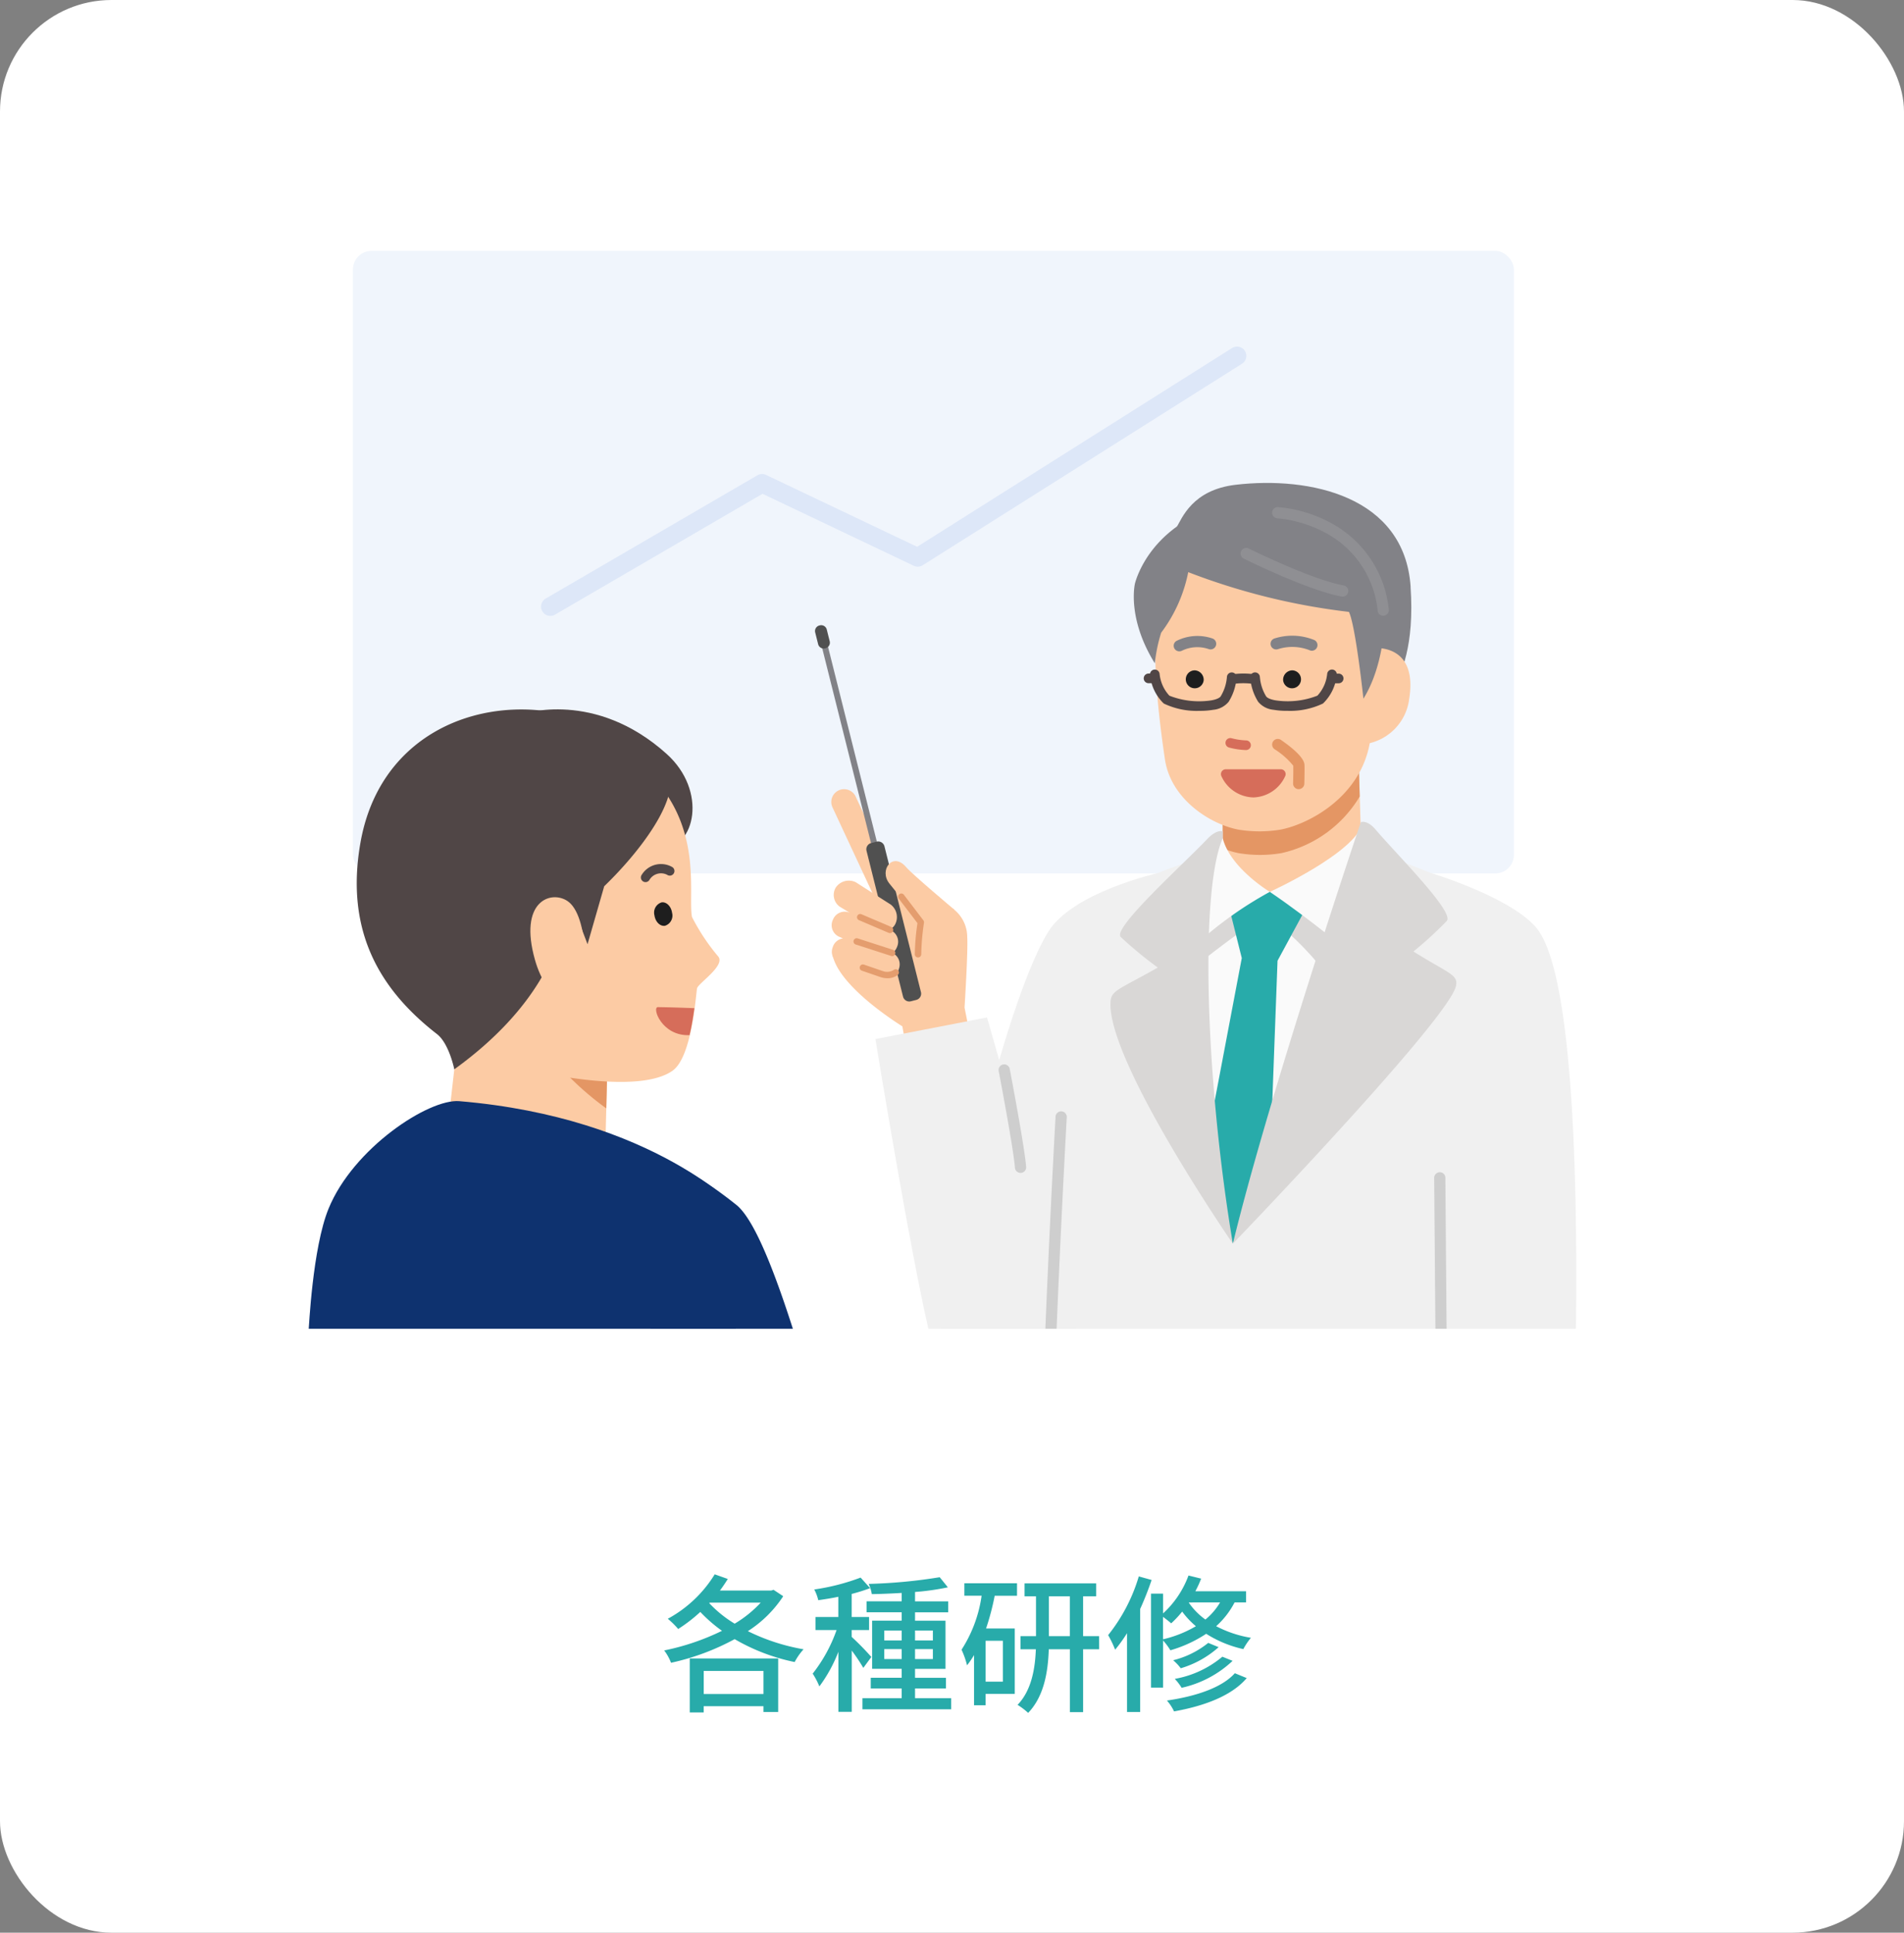<svg xmlns="http://www.w3.org/2000/svg" xmlns:xlink="http://www.w3.org/1999/xlink" width="205" height="208" viewBox="0 0 205 208">
  <rect x="0" y="0" width="205" height="208" fill="#808080" stroke="none"/>
  <defs>
    <clipPath id="clip-path">
      <rect id="長方形_9927" data-name="長方形 9927" width="99" height="97" transform="translate(-0.128 0.171)" fill="#fff" stroke="#707070" stroke-width="1"/>
    </clipPath>
    <clipPath id="clip-path-2">
      <rect id="長方形_9926" data-name="長方形 9926" width="66" height="71" transform="translate(-0.053 0.354)" fill="#fff" stroke="#707070" stroke-width="1"/>
    </clipPath>
  </defs>
  <g id="グループ_27145" data-name="グループ 27145" transform="translate(-905 -2942)">
    <rect id="長方形_9875" data-name="長方形 9875" width="205" height="208" rx="12" transform="translate(905 2942)" fill="#fff"/>
    <path id="パス_7481" data-name="パス 7481" d="M-20.8-3.168v2.48h-6.432v-2.48ZM-28.736,1.3h1.5V.624H-20.8v.624h1.584v-5.76h-9.52Zm2.144-11.824h5.5A12.6,12.6,0,0,1-23.9-8.256a12.8,12.8,0,0,1-2.736-2.208Zm6.88-1.376-.256.08h-5.52c.3-.4.592-.832.848-1.248l-1.408-.5A13.458,13.458,0,0,1-31.1-8.784a9.154,9.154,0,0,1,1.12,1.1A16.7,16.7,0,0,0-27.6-9.52a15.888,15.888,0,0,0,2.336,2.032,25.763,25.763,0,0,1-6.224,2.112,5.4,5.4,0,0,1,.736,1.328A25.864,25.864,0,0,0-23.9-6.592,21.252,21.252,0,0,0-17.44-4.128,6.471,6.471,0,0,1-16.48-5.5a21.824,21.824,0,0,1-6-1.952,12.746,12.746,0,0,0,3.808-3.76ZM-9.184-4.672A29.381,29.381,0,0,0-11.3-6.832v-.736h1.872V-8.976H-11.3v-2.48a19.529,19.529,0,0,0,1.984-.624l-1.024-1.136a23.521,23.521,0,0,1-4.992,1.28,4.587,4.587,0,0,1,.432,1.152c.688-.1,1.424-.208,2.16-.368v2.176H-15.2v1.408h2.272A16.308,16.308,0,0,1-15.5-2.88a8.013,8.013,0,0,1,.72,1.376,15.777,15.777,0,0,0,2.048-3.728V1.232h1.44V-5.36A19.869,19.869,0,0,1-10.048-3.5Zm1.392.224V-5.52H-5.92v1.072Zm0-3.072H-5.92v1.072H-7.792Zm5.232,0v1.072H-4.48V-7.52Zm0,3.072H-4.48V-5.52h1.92ZM-4.48-.24V-1.28h3.328V-2.432H-4.48v-.96H-1.2V-8.576H-4.48v-.9H-.912v-1.184H-4.48v-1.008a27.273,27.273,0,0,0,3.536-.5l-.88-1.088a56.371,56.371,0,0,1-7.648.72,3.991,3.991,0,0,1,.336,1.1c1.024-.016,2.112-.064,3.216-.128v.9H-9.7v1.184H-5.92v.9H-9.1v5.184H-5.92v.96H-9.248V-1.28H-5.92V-.24h-4.224V.96H-.592V-.24ZM4.976-2.016H3.12v-4.4H4.976ZM.832-11.264H2.688A14.4,14.4,0,0,1,.528-5.456a9.181,9.181,0,0,1,.592,1.68,9.528,9.528,0,0,0,.752-1.1V.528H3.12V-.7H6.256v-7.04H3.168a27.008,27.008,0,0,0,.928-3.52H6.5v-1.344H.832Zm9.1,4.352V-11.2h2.256v4.288Zm5.408,0H13.616V-11.2h1.408v-1.392H7.312V-11.2H8.544v4.288H6.88V-5.5H8.528C8.448-3.456,8.08-1.1,6.56.48A7.851,7.851,0,0,1,7.7,1.344C9.424-.448,9.84-3.1,9.92-5.5h2.272V1.264h1.424V-5.5h1.728Zm4.272-6.432a18.594,18.594,0,0,1-3.3,6.32,11.658,11.658,0,0,1,.752,1.568,15.854,15.854,0,0,0,1.28-1.776v8.48H19.76V-9.84c.464-1.024.88-2.08,1.232-3.12Zm2.608,4.352c.3.224.688.528.88.7a11.336,11.336,0,0,0,1.184-1.264A8.943,8.943,0,0,0,25.76-7.984a12.475,12.475,0,0,1-3.536,1.408Zm6.144-1.552A6.958,6.958,0,0,1,26.784-8.7a7.4,7.4,0,0,1-1.792-1.824l.016-.016Zm2.8,0v-1.2H25.7a11.521,11.521,0,0,0,.624-1.36l-1.36-.336a10.437,10.437,0,0,1-2.736,4.08v-2.128h-1.3V-1.376h1.3V-6.448a6.881,6.881,0,0,1,.784,1.056,13.968,13.968,0,0,0,3.856-1.776,12.484,12.484,0,0,0,4,1.648,7.021,7.021,0,0,1,.816-1.216,12.4,12.4,0,0,1-3.744-1.248,8.942,8.942,0,0,0,1.984-2.56ZM28.608-4.7a10.906,10.906,0,0,1-5.12,2.384,5.894,5.894,0,0,1,.736.96,11.648,11.648,0,0,0,5.488-2.9Zm-1.52-1.488A9.726,9.726,0,0,1,23.312-4.32a5.144,5.144,0,0,1,.816.864,10.676,10.676,0,0,0,4.08-2.272Zm2.864,3.264C28.56-1.36,25.728-.432,22.64.016a4.909,4.909,0,0,1,.768,1.168C26.72.592,29.632-.512,31.232-2.4Z" transform="translate(1008 3125)" fill="#28abaa"/>
    <g id="グループ_27046" data-name="グループ 27046" transform="translate(9.053 -310.867)">
      <rect id="長方形_9888" data-name="長方形 9888" width="125" height="67" rx="2" transform="translate(933.947 3279.867)" fill="#f0f5fc"/>
      <g id="マスクグループ_501" data-name="マスクグループ 501" transform="translate(973.074 3298.696)" clip-path="url(#clip-path)">
        <g id="グループ_27045" data-name="グループ 27045" transform="translate(6.641 6.145)">
          <g id="グループ_27044" data-name="グループ 27044" transform="translate(4.041 15.255) rotate(5)">
            <path id="パス_7277" data-name="パス 7277" d="M8.163,13.41S1.206,9.952.054,6.555c-.345-1.015,1.088-1.17,1.088-1.17L3.85.191s7.569-.538,8.727.19a3.8,3.8,0,0,1,1.705,2.835c.227,1.386.376,7.6.376,7.6l1.4,4.8L9.279,17.523Z" transform="translate(4.914 28.838)" fill="#fccba4"/>
            <path id="パス_7278" data-name="パス 7278" d="M8.3,13.364h0a1.376,1.376,0,0,1-1.88-.5L.185,2.064A1.376,1.376,0,0,1,2.568.688L8.8,11.484a1.376,1.376,0,0,1-.5,1.88" transform="translate(3.337 17.348)" fill="#fccba4"/>
            <path id="パス_7279" data-name="パス 7279" d="M7.726,21.694,7.7,21.7a.31.31,0,0,1-.394-.192L.017.42A.31.31,0,0,1,.209.026L.233.017A.31.31,0,0,1,.627.209L7.918,21.3a.31.31,0,0,1-.192.394" transform="translate(0.862 1.881)" fill="#828287"/>
            <path id="パス_7280" data-name="パス 7280" d="M1.293,2.432l-.049.017A.617.617,0,0,1,.46,2.068L.034.835A.617.617,0,0,1,.415.051L.464.034a.617.617,0,0,1,.784.381l.426,1.233a.617.617,0,0,1-.381.784" transform="translate(0 0)" fill="#505050"/>
            <path id="パス_7281" data-name="パス 7281" d="M6.775,16.631l-.574.2a.691.691,0,0,1-.879-.427L.038,1.115A.691.691,0,0,1,.465.237l.574-.2a.691.691,0,0,1,.879.427L7.2,15.752a.691.691,0,0,1-.427.879" transform="translate(7.551 22.653)" fill="#505050"/>
            <path id="パス_7282" data-name="パス 7282" d="M6.841,7.365a1.346,1.346,0,0,0,.411-.611l.035-.108a1.355,1.355,0,0,0-.867-1.708L6.31,4.9a1.4,1.4,0,0,0,.534-.582A1.7,1.7,0,0,0,6.2,2.189L2.244.126A1.7,1.7,0,0,0,.153.878,1.554,1.554,0,0,0,.758,2.9l1.135.558-.025-.008A1.355,1.355,0,0,0,.16,4.316l-.035.108A1.355,1.355,0,0,0,.991,6.133l.412.135A1.353,1.353,0,0,0,.386,7.289L.361,7.4A1.355,1.355,0,0,0,1.385,9.019L6.058,10.07A1.355,1.355,0,0,0,7.677,9.046L7.7,8.935a1.354,1.354,0,0,0-.861-1.57" transform="translate(4.484 27.11)" fill="#fccba4"/>
            <path id="パス_7283" data-name="パス 7283" d="M2.876,1.258A2.4,2.4,0,0,1,2.351,1.2L.262.681A.345.345,0,1,1,.429.01L2.51.527A1.337,1.337,0,0,0,3.674.3.345.345,0,0,1,4.142.81a1.863,1.863,0,0,1-1.265.448" transform="translate(7.952 35.982)" fill="#e49d6e"/>
            <path id="パス_7284" data-name="パス 7284" d="M3.663,1.775a.346.346,0,0,1-.107-.017L.238.674A.345.345,0,1,1,.453.017L3.77,1.1a.346.346,0,0,1-.107.674" transform="translate(7.188 30.599)" fill="#e49d6e"/>
            <path id="パス_7285" data-name="パス 7285" d="M4.256,1.586a.343.343,0,0,1-.077-.009L.268.682A.345.345,0,0,1,.423.009l3.91.9a.346.346,0,0,1-.077.682" transform="translate(7.04 33.23)" fill="#e49d6e"/>
            <path id="パス_7286" data-name="パス 7286" d="M.526,2.484c1.37,1.4,2.819,2.99,2.819,2.99l4.394-.8S2.849,1.244,2.156.555c-1.6-1.586-2.933.6-1.63,1.929" transform="translate(9.839 24.594)" fill="#fccba4"/>
            <path id="パス_7287" data-name="パス 7287" d="M2.674,6.706a.345.345,0,0,1-.343-.31,25.442,25.442,0,0,1-.008-3.367L.09.578A.345.345,0,1,1,.6.113L2.93,2.669a.346.346,0,0,1,.09.25,26.024,26.024,0,0,0,0,3.407.346.346,0,0,1-.309.378l-.035,0" transform="translate(11.406 28.014)" fill="#e49d6e"/>
          </g>
          <path id="パス_7288" data-name="パス 7288" d="M237.333,301.328l1.216,27.743h11.572l8.131-27.743Z" transform="translate(-193.243 -256.896)" fill="#fafafa"/>
          <path id="パス_7289" data-name="パス 7289" d="M248.924,55.44c-.657-9.77-10.867-11.909-18.825-10.982-4.695.546-5.783,3.594-6.427,4.674-2.028.245-1.939,16.065,1.2,20.179,2.833,3.71,6.3,4.884,13.839,2.887,3.5-.927,7.107-2.239,8.207-5.4,1-2.011,2.433-4.976,2-11.353" transform="translate(-180.812 -44.261)" fill="#828287"/>
          <path id="パス_7290" data-name="パス 7290" d="M81.538,341.44c-1.121-3.764,6.331-39.009,11.867-47.876,2.629-4.212,11.7-6.257,11.7-6.257-1.808,7.313-2.789,26.021-2.789,26.021L95.932,338.2c-1.546,5.74-8.918,9.849-14.394,3.237" transform="translate(-64.282 -245.297)" fill="#f0f0f0"/>
          <path id="パス_7291" data-name="パス 7291" d="M42.882,379.425,54.9,377.1s9.111,31.131,8.4,35.663c-.967,6.137-9.324,10.365-13.55,1.934-1.672-3.335-6.863-35.273-6.863-35.273" transform="translate(-32.401 -319.572)" fill="#f0f0f0"/>
          <path id="パス_7292" data-name="パス 7292" d="M273.718,210.707l-7.883,1.687-6.751.086.057,13.255s.352,3.225,6.694,3.225,8.342-3,8.342-3Z" transform="translate(-211.235 -181.938)" fill="#fccba4"/>
          <path id="パス_7293" data-name="パス 7293" d="M265.833,212.394l-6.75.086.038,8.787a9.668,9.668,0,0,0,1.691.512,13.925,13.925,0,0,0,4.627,0,13.158,13.158,0,0,0,8.427-6.1l-.15-4.968Z" transform="translate(-211.234 -181.938)" fill="#e49664"/>
          <path id="パス_7294" data-name="パス 7294" d="M228.463,77.55c-8.242,0-13.574,1.121-10.177,23.992.629,4.233,4.773,6.941,7.863,7.556a13.923,13.923,0,0,0,4.627,0c3.09-.615,8.6-3.553,9.583-9.417,3.823-22.8-3.655-22.131-11.9-22.131" transform="translate(-176.629 -71.794)" fill="#fccba4"/>
          <path id="パス_7295" data-name="パス 7295" d="M280.346,165.017a8.3,8.3,0,0,1-1.433-.112,2.439,2.439,0,0,1-1.662-.861,5.68,5.68,0,0,1-.853-2.622.519.519,0,0,1,1.034-.083,4.72,4.72,0,0,0,.677,2.122c.044.066.247.29.988.423a8.767,8.767,0,0,0,4.53-.5,4.028,4.028,0,0,0,1.054-2.337.519.519,0,1,1,1.029.13,4.915,4.915,0,0,1-1.481,3.052,8.215,8.215,0,0,1-3.883.785" transform="translate(-225.554 -140.489)" fill="#504646"/>
          <path id="パス_7296" data-name="パス 7296" d="M219.341,165.018a8.216,8.216,0,0,1-3.883-.785,4.916,4.916,0,0,1-1.481-3.052.519.519,0,1,1,1.029-.13,4.031,4.031,0,0,0,1.054,2.337,8.763,8.763,0,0,0,4.531.5c.74-.133.943-.357.987-.423a4.727,4.727,0,0,0,.677-2.122.519.519,0,0,1,1.034.083,5.677,5.677,0,0,1-.853,2.621,2.437,2.437,0,0,1-1.662.861,8.287,8.287,0,0,1-1.433.112" transform="translate(-173.921 -140.49)" fill="#504646"/>
          <path id="パス_7297" data-name="パス 7297" d="M264.9,164.089a.522.522,0,0,1-.1-.011,7.678,7.678,0,0,0-2.307,0,.518.518,0,0,1-.168-1.023,8.62,8.62,0,0,1,2.682,0,.519.519,0,0,1-.1,1.027" transform="translate(-213.55 -142.436)" fill="#504646"/>
          <path id="パス_7298" data-name="パス 7298" d="M325.523,164.044h-.7a.519.519,0,1,1,0-1.037h.7a.519.519,0,1,1,0,1.037" transform="translate(-265.182 -142.483)" fill="#504646"/>
          <path id="パス_7299" data-name="パス 7299" d="M211.146,163.989h-.7a.519.519,0,0,1,0-1.037h.7a.519.519,0,1,1,0,1.037" transform="translate(-170.575 -142.437)" fill="#504646"/>
          <path id="パス_7300" data-name="パス 7300" d="M349.109,147.078l-.93,10.315a5.6,5.6,0,0,0,4.706-4.835c.967-6-3.776-5.48-3.776-5.48" transform="translate(-284.93 -129.298)" fill="#fccba4"/>
          <path id="パス_7301" data-name="パス 7301" d="M238.209,162.022a.965.965,0,1,1-.96-1.058,1.013,1.013,0,0,1,.96,1.058" transform="translate(-192.379 -140.793)" fill="#1e1e1e"/>
          <path id="パス_7302" data-name="パス 7302" d="M296.881,162.02a.965.965,0,1,0,.96-1.058,1.013,1.013,0,0,0-.96,1.058" transform="translate(-242.498 -140.791)" fill="#1e1e1e"/>
          <path id="パス_7303" data-name="パス 7303" d="M293.514,141a.6.6,0,0,1-.274-.066,5.084,5.084,0,0,0-3.371-.105.6.6,0,1,1-.392-1.145,6.282,6.282,0,0,1,4.312.171.605.605,0,0,1-.275,1.144" transform="translate(-236.036 -122.941)" fill="#828287"/>
          <path id="パス_7304" data-name="パス 7304" d="M229.409,141.215a.6.6,0,0,1-.31-1.125,5.014,5.014,0,0,1,3.876-.253.6.6,0,1,1-.424,1.133,3.79,3.79,0,0,0-2.833.159.6.6,0,0,1-.309.085" transform="translate(-186.188 -123.092)" fill="#828287"/>
          <path id="パス_7305" data-name="パス 7305" d="M263.222,204.427h-.007a8.04,8.04,0,0,1-1.848-.274.518.518,0,0,1,.283-1,7.086,7.086,0,0,0,1.578.234.519.519,0,0,1-.006,1.037" transform="translate(-212.811 -175.676)" fill="#d66d5a"/>
          <path id="パス_7306" data-name="パス 7306" d="M267.084,225.561a3.2,3.2,0,0,1-5.93,0Z" transform="translate(-212.947 -194.225)" fill="#d66d5a"/>
          <path id="パス_7307" data-name="パス 7307" d="M261.637,225.59a3.883,3.883,0,0,1-3.443-2.309.519.519,0,0,1,.478-.72h5.93a.519.519,0,0,1,.478.72,3.883,3.883,0,0,1-3.443,2.309M259.62,223.6a2.608,2.608,0,0,0,4.034,0Z" transform="translate(-210.465 -191.743)" fill="#d66d5a"/>
          <path id="パス_7308" data-name="パス 7308" d="M285.919,282.659s6.388-3.091,7.187-6.306l2.129,2.6-1.869,11.385a32.053,32.053,0,0,0-7.447-7.675" transform="translate(-233.431 -236.238)" fill="#d9d7d6"/>
          <path id="パス_7309" data-name="パス 7309" d="M241.335,282.659s-6.388-3.091-7.187-6.306l-2.129,2.6,1.589,9.431s3.425-2.789,7.727-5.721" transform="translate(-188.847 -236.238)" fill="#d9d7d6"/>
          <path id="パス_7310" data-name="パス 7310" d="M258.371,298.886h-9.642l1.781,7.127L246.2,328.745l3.347,8.008,3.981-8.123.832-22.33Z" transform="translate(-200.578 -254.876)" fill="#28abaa"/>
          <path id="パス_7311" data-name="パス 7311" d="M288.6,263.54s9.187-4.171,9.992-7.386l1.389,3.133-2.385,11.1s-4.663-3.915-9-6.848" transform="translate(-235.649 -219.53)" fill="#fafafa"/>
          <path id="パス_7312" data-name="パス 7312" d="M249.541,271.242s-4.265-2.561-5.069-5.776l-1.94,2.37-1.153,9.269a40.718,40.718,0,0,1,8.162-5.863" transform="translate(-196.59 -227.232)" fill="#fafafa"/>
          <path id="パス_7313" data-name="パス 7313" d="M230.873,63.3s-1.2-9.126-11.54-9.126c-13.285,0-15.351,9.126-15.351,9.126s-.9,3.686,2.142,8.58a16.592,16.592,0,0,1,.683-3.3,15.925,15.925,0,0,0,2.912-6.514,70.891,70.891,0,0,0,17.3,4.277c.716,1.432,1.563,9.34,1.563,9.34,3.044-4.894,2.293-12.387,2.293-12.387" transform="translate(-165.553 -52.464)" fill="#828287"/>
          <path id="パス_7314" data-name="パス 7314" d="M122,417.968a.6.6,0,0,1-.6-.561c-.149-2.033-1.732-10.319-1.748-10.4a.6.6,0,0,1,1.188-.227c.066.344,1.612,8.44,1.766,10.542a.6.6,0,0,1-.559.647l-.045,0" transform="translate(-95.892 -343.713)" fill="#cecece"/>
          <path id="パス_7315" data-name="パス 7315" d="M202.045,281.542c-2.3-3.4-11.3-6.192-11.687-6.3-2.178-.869-4.607-1.823-6.344-2.467,0,0-7.87,27.8-14.939,42.38-7.068-14.581-3.85-41.343-3.85-41.343a39.62,39.62,0,0,0-11.6,5.413l-3.036,14.319s-1.478,41.6-1.678,45.925h56.7s2.285-49.264-3.567-57.925" transform="translate(-120.106 -233.276)" fill="#f0f0f0"/>
          <path id="パス_7316" data-name="パス 7316" d="M391.962,505.381a.6.6,0,0,1-.6-.577l0-.063c-.2-4.348-.2-4.348-.349-22.659l-.065-8.01a.605.605,0,0,1,.6-.61h.005a.6.6,0,0,1,.6.6l.065,8.011c.148,18.288.148,18.288.348,22.613l0,.063a.6.6,0,0,1-.576.632h-.028" transform="translate(-320.301 -399.277)" fill="#cecece"/>
          <path id="パス_7317" data-name="パス 7317" d="M292.916,209.089H292.9a.6.6,0,0,1-.589-.62c.011-.407.034-1.516.017-1.906a8.258,8.258,0,0,0-2.011-1.774.605.605,0,0,1,.687-1c1.13.78,2.487,1.876,2.53,2.67.026.476-.012,1.974-.014,2.037a.6.6,0,0,1-.6.589m-.582-2.51h0Z" transform="translate(-236.853 -176.131)" fill="#e49664"/>
          <path id="パス_7318" data-name="パス 7318" d="M281.393,89.96a.62.62,0,0,1-.106-.009c-3.593-.638-10.269-3.943-10.552-4.084a.6.6,0,0,1,.538-1.083c.068.034,6.8,3.368,10.225,3.976a.605.605,0,0,1-.1,1.2" transform="translate(-220.594 -77.727)" fill="#8f8f93"/>
          <path id="パス_7319" data-name="パス 7319" d="M302.016,71.016a.6.6,0,0,1-.6-.522,10.686,10.686,0,0,0-5.873-8.536,13.464,13.464,0,0,0-4.914-1.425.6.6,0,0,1,.058-1.209,14.537,14.537,0,0,1,5.409,1.557,11.959,11.959,0,0,1,6.519,9.447.605.605,0,0,1-.517.682.62.62,0,0,1-.083.006" transform="translate(-236.852 -56.721)" fill="#8f8f93"/>
          <path id="パス_7320" data-name="パス 7320" d="M285.012,269.235a39.923,39.923,0,0,0,3.589-3.288c.856-.943-5.329-7.092-7.671-9.84-.921-1.081-1.583-.789-1.583-.789s-9.825,29.073-13.778,45.368c0,0,23.3-24.2,24.024-27.748.252-1.23-.772-1.311-4.58-3.7" transform="translate(-216.598 -218.809)" fill="#d9d7d6"/>
          <path id="パス_7321" data-name="パス 7321" d="M194.427,275.741a43.078,43.078,0,0,1-3.986-3.288c-.951-.942,6.712-7.8,9.313-10.548,1.023-1.081,1.665-.825,1.665-.825l0,.736c-2.459,5.657-1.891,25.814,1.088,43.643,0,0-13.536-19.623-13.17-26.015.072-1.259.857-1.311,5.088-3.7" transform="translate(-153.538 -223.583)" fill="#d9d7d6"/>
          <path id="パス_7322" data-name="パス 7322" d="M148.359,464.136h-.023a.605.605,0,0,1-.582-.627c.5-13.536,1.266-27.249,1.274-27.386a.6.6,0,1,1,1.208.068c-.008.137-.775,13.839-1.272,27.362a.605.605,0,0,1-.6.583" transform="translate(-119.147 -367.92)" fill="#cecece"/>
        </g>
      </g>
      <g id="マスクグループ_500" data-name="マスクグループ 500" transform="translate(925 3324.513)" clip-path="url(#clip-path-2)">
        <g id="グループ_27043" data-name="グループ 27043" transform="translate(0.793 7.052) rotate(-3)">
          <g id="グループ_27048" data-name="グループ 27048" transform="translate(-155.657 -3296.946) rotate(1)">
            <path id="パス_7324" data-name="パス 7324" d="M308.848,61.574s7.842-2.385,15.331,4.832c4.277,4.121,2.751,10.232-.962,10.232s-14.368-15.064-14.368-15.064" transform="translate(-69.188 3231.222)" fill="#504646"/>
            <path id="パス_7325" data-name="パス 7325" d="M237.937,302.279l15.976,2.7-1.05,17.466-17.255-4.575Z" transform="translate(-6.381 3024.482)" fill="#fccba4"/>
            <path id="パス_7326" data-name="パス 7326" d="M331.073,322.672l.571,2.427a32.279,32.279,0,0,0,3.77,3.435l.286-4.767Z" transform="translate(-88.247 3006.994)" fill="#e49664"/>
            <path id="パス_7327" data-name="パス 7327" d="M235.2,115.79c2.174-1.427,2.8-8.252,2.947-8.777s3.124-2.316,2.409-3.312a22.154,22.154,0,0,1-2.692-4.374c-.321-2.11,1.12-7.888-2.27-13.272-5.251-8.338-19.069-10.578-27.695.629-5.492,7.135-.025,25.16,10.105,28.036,4.233,1.2,13.643,3.4,17.2,1.07" transform="translate(19.242 3215.932)" fill="#fccba4"/>
            <path id="パス_7328" data-name="パス 7328" d="M404.872,210.875a1.149,1.149,0,0,1-.822,1.365c-.525.055-1.012-.468-1.085-1.167a1.15,1.15,0,0,1,.822-1.365c.527-.055,1.012.468,1.085,1.167" transform="translate(-149.891 3103.87)" fill="#1e1e1e"/>
            <path id="パス_7329" data-name="パス 7329" d="M394.253,182.651a.5.5,0,0,1-.391-.808,2.438,2.438,0,0,1,3.265-.74.5.5,0,1,1-.534.842,1.449,1.449,0,0,0-1.948.516.5.5,0,0,1-.392.19" transform="translate(-142 3128.689)" fill="#504646"/>
            <path id="パス_7330" data-name="パス 7330" d="M401.966,288.711c1.42.067,3.348.208,3.92.251-.147.865-.347,1.891-.619,2.883-3.016.025-3.979-3.166-3.3-3.134" transform="translate(-148.864 3036.118)" fill="#d66d5a"/>
            <path id="パス_7331" data-name="パス 7331" d="M212.119,66.374a7.171,7.171,0,0,0-2.689-1.5c-9.659-7.97-26.784-5.8-29.966,9.17-2.022,9.509,1.558,15.93,7.511,20.891,1.271,1.059,1.732,3.854,1.732,3.854,9.37-6.272,11.781-12.841,12.4-15.877a9.52,9.52,0,0,0,1.174-.677l1.233,3.6,2.012-6.172c4.548-4.093,9.732-10.654,6.592-13.3" transform="translate(42.252 3231.965)" fill="#504646"/>
            <path id="パス_7332" data-name="パス 7332" d="M312.92,203.451c2.353,1.623,1.875,9.161,1.21,10.581s-3.757.279-4.895-4.362c-1.548-6.317,1.932-7.428,3.685-6.219" transform="translate(-69.188 3109.602)" fill="#fccba4"/>
          </g>
          <path id="パス_7271" data-name="パス 7271" d="M32.517,32.966C31.58,27.137,13.163,24.9,0,23.835c.05-.211.871-8.828,2.834-12.992,3-6.365,11.4-11.262,14.658-10.814C38.444,2.9,47.028,13.373,47.028,13.373c-.03.242-1.063,10.652-1.695,21.613-1.141,19.794-5.2,31.4-5.244,31.553L37,66.2C35.45,53.766,33.71,40.391,32.517,32.966" transform="translate(0 40.754)" fill="#0e326f"/>
          <path id="パス_7274" data-name="パス 7274" d="M20.925,43.056S19.663,53.195,12.936,52.6C3.818,51.793,1.537,26.158.371,20.716-.707,15.684.908,0,.908,0a46.162,46.162,0,0,1,9.26,6.459c3.878,3.773,7.825,24.765,10.757,36.6" transform="translate(36.628 47.119)" fill="#0e326f"/>
        </g>
      </g>
      <path id="パス_7323" data-name="パス 7323" d="M3781.129,3324.524l22.8-13.27,16.762,7.972,34.376-21.686" transform="translate(-2825.93 -6.372)" fill="none" stroke="#dde7f8" stroke-linecap="round" stroke-linejoin="round" stroke-width="2"/>
    </g>
  </g>
</svg>
